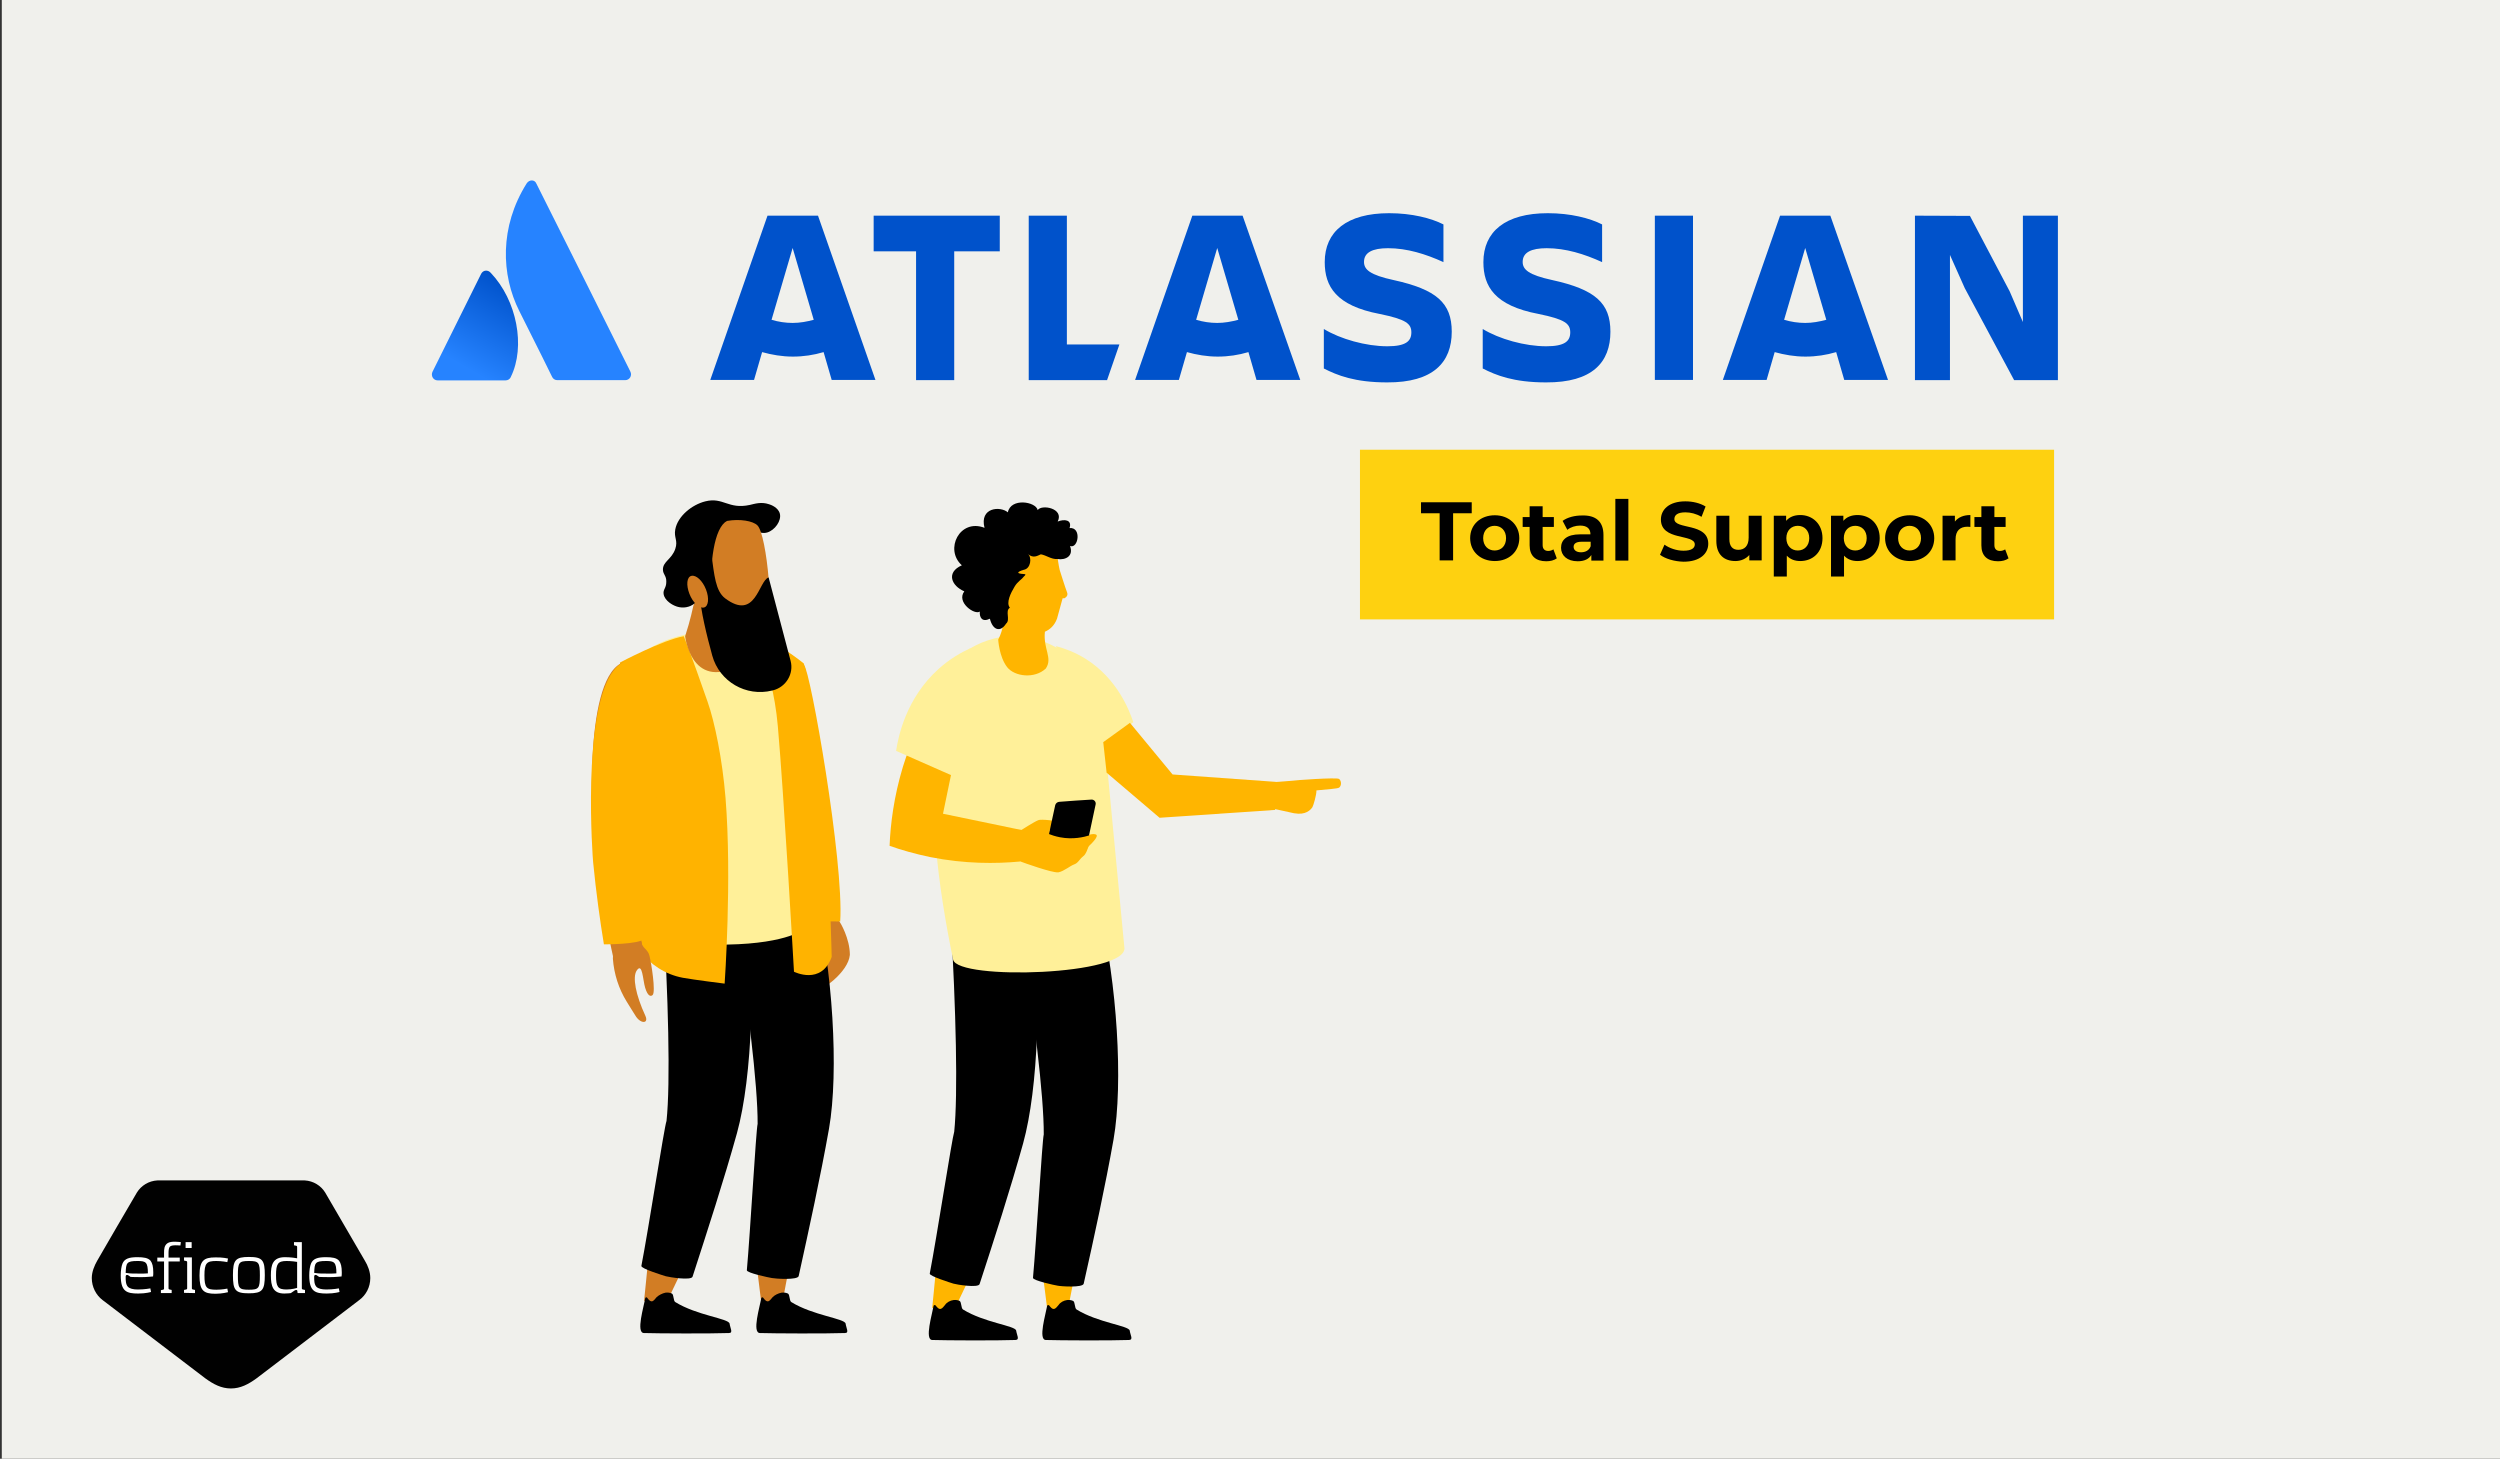 <?xml version="1.0" encoding="utf-8"?>
<!-- Generator: Adobe Illustrator 28.0.0, SVG Export Plug-In . SVG Version: 6.00 Build 0)  -->
<svg version="1.1" id="Layer_1" xmlns="http://www.w3.org/2000/svg" xmlns:xlink="http://www.w3.org/1999/xlink" x="0px" y="0px"
	 viewBox="0 0 1114 650" style="enable-background:new 0 0 1114 650;" xml:space="preserve">
<rect x="0" y="0" width="1114" height="650" fill="#333333" stroke="none"/>
<style type="text/css">
	.st0{fill:#F0F0EC;}
	.st1{fill:#010101;}
	.st2{fill:#FFFFFF;}
	.st3{fill:url(#Vector_00000061436543829424878930000004040164294770016149_);}
	.st4{fill:#2683FF;}
	.st5{fill:#0052CB;}
	.st6{fill:#FFB500;}
	.st7{fill:#FFF099;}
	.st8{fill-rule:evenodd;clip-rule:evenodd;}
	.st9{fill-rule:evenodd;clip-rule:evenodd;fill:#FFB500;}
	.st10{fill:#D27D24;}
	.st11{fill:#FFB300;}
	.st12{fill:#FED110;}
	.st13{enable-background:new    ;}
</style>
<g>
	<g id="Layer_2_00000034792905251473416130000008623948768680701862_">
		<rect x="0.8" y="0" class="st0" width="1114" height="650"/>
	</g>
	<path class="st1" d="M165,569.5c0-2.8-1.1-5.6-2.4-7.7c0,0-17.5-30.1-17.7-30.4l0,0l0,0c-1.9-3.1-5.3-5.2-9.1-5.4H70.1
		c-3.8,0.2-7.2,2.3-9.1,5.4l0,0l0,0c-0.2,0.2-17.7,30.4-17.7,30.4c-1.2,2.1-2.4,4.9-2.4,7.7c0,4,1.9,7.6,4.8,9.8l0,0l45.8,34.9
		c3.6,2.6,7.1,4.5,11.4,4.5s7.8-1.9,11.4-4.5l45.8-34.9l0,0C163.1,577.1,165,573.5,165,569.5z"/>
	<g>
		<path class="st2" d="M61.4,574.6c3.1,0,5.6-0.5,5.6-0.5l0.3,1.6c0,0-2.2,0.7-5.7,0.7c-5.2,0-7.8-0.9-7.8-8.1
			c0-2.1,0.3-4.1,0.8-5.3c0.9-2.1,2.9-2.8,6.6-2.8c2.8,0,4.8,0.3,5.9,1.6c0.8,1.1,1.2,2.6,1.2,5.2c0,0.6,0,1.2-0.1,1.8
			c-0.6,0-2.7,0.3-5.3,0.3c-2.4,0-4.7-0.1-4.7-0.1l-1-0.7c-0.2-0.1-0.3-0.2-0.6-0.2c-0.6,0-0.6,0.6-0.6,1c0,1.4,0,3.2,1,4.3
			C57.8,574.2,59.3,574.6,61.4,574.6z M61.3,561.9c-5,0-5.1,0.9-5.3,5.3c2.3,0.4,5.1,0.3,5.1,0.3s2.8,0.1,4.8-0.1
			C65.9,562.4,65,561.9,61.3,561.9z"/>
		<path class="st2" d="M80.4,555c0,0-1.1-0.1-2.1-0.1s-2.1,0.1-2.6,0.6c-0.5,0.6-0.6,1.7-0.6,2.8v2.1h5v1.7h-5V574
			c0,0.4,0.1,0.5,0.5,0.6l0.9,0.2v1.4h-4.8v-1.3l0.9-0.2c0.4-0.1,0.5-0.2,0.5-0.6v-12h-3v-1.7h3v-2.1c0-1.7,0.1-3.3,1.5-4.3
			c0.8-0.6,2.2-0.7,3.4-0.7c1.2,0,2.6,0.2,2.6,0.2L80.4,555z"/>
		<path class="st2" d="M82,576.1v-1.3l0.9-0.2c0.4-0.1,0.5-0.2,0.5-0.6v-11.5c0-0.4-0.1-0.5-0.5-0.6l-0.9-0.2v-1.4h3.5V574
			c0,0.4,0.1,0.5,0.5,0.6l0.9,0.2v1.4L82,576.1L82,576.1z M82.7,556.1v-2.6h2.7v2.6H82.7z"/>
		<path class="st2" d="M101.6,560.8l-0.3,1.6c0,0-2.4-0.5-4.9-0.5c-4.3,0-5.3,0.9-5.3,6.4s0.9,6.4,5.3,6.4c2.5,0,4.9-0.5,4.9-0.5
			l0.3,1.6c0,0-2.6,0.7-5.6,0.7c-5.3,0-7.1-1.4-7.1-8.1c0-6.7,1.9-8.1,7.1-8.1C99,560.2,101.6,560.8,101.6,560.8z"/>
		<path class="st2" d="M110.9,576.3c-6.1,0-7.1-1.4-7.1-8.1c0-6.7,1.1-8.1,7.1-8.1c6.1,0,7.1,1.4,7.1,8.1
			C118,574.9,116.9,576.3,110.9,576.3z M110.9,561.9c-4.5,0-4.9,0.7-4.9,6.4s0.4,6.4,4.9,6.4s4.9-0.7,4.9-6.4
			C115.8,562.5,115.3,561.9,110.9,561.9z"/>
		<path class="st2" d="M132.6,576.1l-0.1-0.8c0-0.2-0.1-0.5-0.6-0.5c-0.2,0-0.5,0.2-0.7,0.3l-1.6,1.1c0,0-1.3,0.2-2.9,0.2
			c-5.1,0-6-3.3-6-8.1c0-4.6,0.8-8.1,6.3-8.1c2.6,0,5,0.4,5.4,0.5v-5c0-0.4-0.1-0.5-0.5-0.6l-0.9-0.2v-1.4h3.5V574
			c0,0.4,0.1,0.5,0.5,0.6l0.9,0.2v1.4h-3.3L132.6,576.1L132.6,576.1z M132.4,562.3c-0.4-0.1-2.7-0.4-4.7-0.4c-3.9,0-4.7,1.3-4.7,6.4
			c0,5.1,0.8,6.3,4.7,6.3c2.4,0,4.7-0.7,4.7-0.7V562.3z"/>
		<path class="st2" d="M145.4,574.6c3.1,0,5.6-0.5,5.6-0.5l0.3,1.6c0,0-2.2,0.7-5.7,0.7c-5.2,0-7.8-0.9-7.8-8.1
			c0-2.1,0.3-4.1,0.8-5.3c0.9-2.1,2.9-2.8,6.6-2.8c2.8,0,4.8,0.3,5.9,1.6c0.8,1.1,1.2,2.6,1.2,5.2c0,0.6,0,1.2-0.1,1.8
			c-0.6,0-2.7,0.3-5.3,0.3c-2.4,0-4.7-0.1-4.7-0.1l-1-0.7c-0.2-0.1-0.3-0.2-0.6-0.2c-0.6,0-0.6,0.6-0.6,1c0,1.4,0,3.2,1,4.3
			C141.8,574.2,143.3,574.6,145.4,574.6z M145.3,561.9c-5,0-5.1,0.9-5.3,5.3c2.3,0.4,5.1,0.3,5.1,0.3s2.8,0.1,4.8-0.1
			C149.9,562.4,148.9,561.9,145.3,561.9z"/>
	</g>
</g>
<g id="horizontal-logo-gradient-blue-atlassian">
	<g id="Group">
		<g id="Group_2">
			<g id="Group_3">
				
					<linearGradient id="Vector_00000137811095365197785530000002094078511709361066_" gradientUnits="userSpaceOnUse" x1="230.718" y1="-9798.969" x2="207.638" y2="-9838.829" gradientTransform="matrix(1 0 0 -1 0 -9670.73)">
					<stop  offset="0" style="stop-color:#0052CB"/>
					<stop  offset="0.92" style="stop-color:#2683FF"/>
				</linearGradient>
				<path id="Vector" style="fill:url(#Vector_00000137811095365197785530000002094078511709361066_);" d="M218.7,121.6
					c-1.3-1.5-3.4-1.3-4.3,0.4l-21.7,43.7c-0.8,1.8,0.4,3.8,2.3,3.8h30.3c0.9,0,1.9-0.5,2.3-1.5
					C234.3,154.4,230.3,133.8,218.7,121.6L218.7,121.6z"/>
				<path id="Vector_2" class="st4" d="M234.7,81.7c-12.2,19.4-11.4,40.8-3.3,56.9c8.1,16.1,14.2,28.4,14.6,29.3
					c0.4,0.9,1.3,1.5,2.3,1.5h30.3c1.9,0,3.2-2,2.3-3.8c0,0-40.8-81.8-41.9-83.8C238.3,80,235.9,79.9,234.7,81.7L234.7,81.7z"/>
			</g>
		</g>
		<g id="Group_4">
			<g id="Group_5">
				<g id="Group_6">
					<g id="Group_7">
						<path id="Vector_3" class="st5" d="M646.9,147.8c0-12.8-6.8-18.8-25.9-23c-10.6-2.3-13.2-4.7-13.2-8.1c0-4.2,3.8-6.1,10.7-6.1
							c8.5,0,16.8,2.6,24.7,6.2V100c-5.5-2.8-14.1-5-24.2-5c-18.9,0-28.7,8.2-28.7,21.8c0,10.8,5,19.4,24.5,23.1
							c11.7,2.4,14.1,4.3,14.1,8.2s-2.4,6.2-10.7,6.2c-9.5,0-20.9-3.2-28.3-7.7v17.6c5.9,3,13.7,6.2,28.2,6.2
							C638.7,170.5,646.9,161.4,646.9,147.8L646.9,147.8z"/>
						<path id="Vector_4" class="st5" d="M853.3,96.1v73.3h15.6v-55.8l6.6,14.8l22,41H917V96.1h-15.6v47.4l-5.9-13.7l-17.7-33.6
							L853.3,96.1L853.3,96.1z"/>
						<path id="Vector_5" class="st5" d="M754.4,96.1h-17v73.2h17C754.4,169.3,754.4,96.1,754.4,96.1z"/>
						<path id="Vector_6" class="st5" d="M717.6,147.8c0-12.8-6.8-18.8-25.9-23c-10.6-2.3-13.2-4.7-13.2-8.1c0-4.2,3.8-6.1,10.7-6.1
							c8.5,0,16.8,2.6,24.7,6.2V100c-5.5-2.8-14.1-5-24.2-5c-18.9,0-28.7,8.2-28.7,21.8c0,10.8,5,19.4,24.6,23.1
							c11.7,2.4,14.1,4.3,14.1,8.2s-2.4,6.2-10.7,6.2c-9.5,0-20.9-3.2-28.3-7.7v17.6c5.9,3,13.7,6.2,28.2,6.2
							C709.6,170.5,717.6,161.4,717.6,147.8L717.6,147.8z"/>
						<path id="Vector_7" class="st5" d="M458.4,96.1v73.3h34.9l5.5-15.9h-23.4V96.1H458.4z"/>
						<path id="Vector_8" class="st5" d="M389.3,96.1V112h18.9v57.4h17V112h20.3V96.1C445.5,96.1,389.3,96.1,389.3,96.1z"/>
					</g>
				</g>
				<path id="Vector_9" class="st5" d="M364.5,96.1H342l-25.5,73.2H336l3.6-12.4c4.3,1.2,8.9,2,13.7,2s9.3-0.7,13.7-2l3.6,12.4h19.5
					L364.5,96.1L364.5,96.1z M353.2,143.9c-3.2,0-6.4-0.5-9.4-1.4l9.4-32l9.4,32C359.6,143.3,356.5,143.9,353.2,143.9z"/>
				<path id="Vector_10" class="st5" d="M553.7,96.1h-22.4l-25.5,73.2h19.5l3.6-12.4c4.3,1.2,8.9,2,13.7,2s9.3-0.7,13.7-2l3.6,12.4
					h19.5L553.7,96.1L553.7,96.1z M542.4,143.9c-3.2,0-6.4-0.5-9.4-1.4l9.4-32l9.4,32C548.8,143.3,545.6,143.9,542.4,143.9z"/>
				<path id="Vector_11" class="st5" d="M815.6,96.1h-22.4l-25.5,73.2h19.5l3.6-12.4c4.3,1.2,8.9,2,13.7,2s9.3-0.7,13.7-2l3.6,12.4
					h19.5L815.6,96.1L815.6,96.1z M804.4,143.9c-3.2,0-6.4-0.5-9.4-1.4l9.4-32l9.4,32C810.7,143.3,807.7,143.9,804.4,143.9z"/>
			</g>
		</g>
	</g>
</g>
<g id="Legs">
	<path class="st6" d="M428.6,571.3c0.8,0.2,1.6,0.2,2.5,0c-2.2,4.7-4.5,9.3-6.6,14.1c-4.1-0.4-5.6-0.9-9.1-2.6
		c0.6-5.3,1-10.9,1.6-16.5C420.5,568.7,424.6,570.4,428.6,571.3L428.6,571.3z"/>
	<path class="st6" d="M476.7,567.2c0.8,0.1,1.6-0.1,2.5-0.4c-1,5-2.1,9.9-3,14.9c-4.1,0.4-5.4,4.7-9.3,3.6c-0.7-5.3-1.9-15.4-2.7-21
		C468.1,566.1,472.6,567,476.7,567.2L476.7,567.2z"/>
	<path d="M425.2,504.3L425.2,504.3c1.7-16.6,0.8-54.3-1.6-95.1c12.5-2,23.3-1.8,36-1.4c4.7,31.9,3.1,77.2-3.7,101.7
		c-5.7,20.5-12.9,42.8-19.4,62.7c-0.6,1.8-10.3,0.2-11.6-0.2c-1.3-0.4-10.9-3.4-10.6-4.5C417.4,551.4,424.3,506.8,425.2,504.3
		L425.2,504.3z"/>
	<path d="M465.1,505.5L465.1,505.5c0.1-16.7-4.4-54.1-10.8-94.5c12.2-3.2,23-4,35.7-4.9c7.7,31.3,10.6,76.6,6.2,101.6
		c-3.7,20.9-8.7,43.8-13.3,64.3c-0.4,1.9-10.3,1.2-11.6,0.9c-1.3-0.2-11.1-2.3-11-3.5C461.8,553.1,464.4,508.1,465.1,505.5
		L465.1,505.5z"/>
</g>
<path d="M424.9,579.3c0.9-0.1,1.9,0,2.7,0.4c0.9,0.5,0.6,3.2,1.5,3.8c9.5,5.9,23.3,7.2,23.7,9.4c0.3,2.1,1.7,4.1-0.3,4.2
	c-8,0.3-31.1,0.2-37.1,0c-3.5-0.1,0-11.6,0.6-15.2c0.1-0.4,0.6-0.5,0.9-0.2c0.5,0.6,1.4,1.9,2.4,1.5c0.8-0.3,1.2-1.1,1.8-1.7
	C421.9,580.3,423.4,579.5,424.9,579.3L424.9,579.3z"/>
<path d="M475.5,579.3c0.9-0.1,1.9,0,2.7,0.4c0.9,0.5,0.6,3.2,1.5,3.8c9.5,5.9,23.3,7.2,23.7,9.4c0.3,2.1,1.7,4.1-0.3,4.2
	c-8,0.3-31.1,0.2-37.1,0c-3.5-0.1,0-11.6,0.6-15.2c0.1-0.4,0.6-0.5,0.9-0.2c0.5,0.6,1.4,1.9,2.4,1.5c0.8-0.3,1.2-1.1,1.8-1.7
	C472.5,580.3,474,579.5,475.5,579.3L475.5,579.3z"/>
<path class="st7" d="M501,422l-9-94.6c-0.1-2.7-1.4-25.1-18.4-37c-8.5-6-17.3-6.7-19.7-6.9c-10.9-0.6-18.9,3.8-22,5.7
	c-4.2,9.3-9.5,23-13.3,40.1c-5.9,26.4-0.5,66.4,6.1,98.3C426.7,437,503.5,434.6,501,422L501,422z"/>
<path class="st7" d="M470.5,287.9c3.8,1,8.5,2.7,13.3,5.7c14,8.8,19.4,22.8,21.2,28.2c-5.8,4.4-11.7,8.9-17.5,13.3
	C481.8,319.3,476.2,303.6,470.5,287.9L470.5,287.9z"/>
<path class="st6" d="M584.8,359.7c0.4-0.6,1.9-5.6,1.8-7.5c4.5-0.5,9.6-0.7,10.2-1.3c1.1-1,0.9-3-0.1-3.8
	c-0.9-0.8-20.2,0.6-20.9,0.8c-3.6,0.2-8,0.8-12.2,0.7l-0.7,10.1h0.1c2.3,1.1,4.1,1.6,5.5,1.9c2.1,0.5,4.9,1.1,8.2,1.8h0.1
	C581.8,363.3,584,360.9,584.8,359.7L584.8,359.7z"/>
<path id="Head" class="st6" d="M442.9,251.7c1.4-12.3,27.3-15,28.1-5.3c0.6,5.3,1.2,7.6,1.2,7.6s2.6,8.3,3.3,10s-1.2,2.6-1.2,2.6
	h-0.8l-2.5,9.1c-1.2,3.2-3.3,4.9-5.4,5.8c-0.8,7.8,3.6,11.7,0.4,16.4c-5,4.7-13.9,3.6-17.2-0.6c-3.6-4.6-4-12.3-4-12.3
	c1.2-2.2,1.9-4.8,2.3-7.1C444.3,270.8,441.5,264,442.9,251.7L442.9,251.7z"/>
<path class="st8" d="M428.6,251.9c-7.9-7.1-0.9-21,10.1-16.7c-2.3-9.1,7-9.8,10.4-6.9c1.3-6.6,12.5-4.8,13.3-1
	c1.7-2.7,11.9-0.8,8.9,5.1c3-1.2,6.5-0.8,5.3,2.9c5.5-0.5,3.9,9.4,0.2,8c1.7,4.5-2,6.4-5.7,5.8c-2.6,0.2-4.9-1.7-7.3-2.1
	c-1.6,0.7-3.4,1.9-5.7-0.1c1.8,1.6,1.2,6.5-1.9,7c-3.3,1-3.3,1.7,0.1,1.9c1.5,0.1-0.1,0.9-0.6,1.7c-0.3,0.5-2.4,1.8-3.6,3.9
	c-1.7,2.8-3.9,7.2-2.1,9.4c-2.3,1.4,0.4,5.4-1.7,7.1c-2.6,4.1-6,2.8-7.2-2.2c-3.5,1.7-4.7-0.6-4.5-3.2c-2.2,1.7-10.6-4.1-6.9-9
	C424,261.1,421.4,255.1,428.6,251.9"/>
<path class="st9" d="M503.5,322.1c6.3,7.7,12.7,15.3,19,23l46,3.3c-0.1,4.2-0.2,8.4-0.3,12.5c-17.2,1.2-34.3,2.3-51.5,3.5
	c-7.9-6.7-15.7-13.4-23.6-20.1c-0.5-4.5-1-9.1-1.5-13.6C495.7,327.8,499.6,324.9,503.5,322.1L503.5,322.1z"/>
<g id="Suit_man">
	<path class="st10" d="M373.8,410.3c0.7,0.7,4.9,8,4.9,15.2c-0.7,7.8-13.1,16.5-14.6,15.3c-2-1.6,3.1-7.4,2.4-11.5
		c-0.4-2-3.2-7.2-4.6-6.8c-1.5,0.4-0.1,3.4-0.2,6c-0.1,1.8-2,2-2,2l-1.3-4.5c0,0-1.3-6.5-0.8-8c0.5-1.4,3.6-6.8,3.6-6.8l-0.6-9.8
		l12.7-2.4C373.2,399.1,372.6,409.1,373.8,410.3L373.8,410.3z"/>
	<g id="Legs-2">
		<path class="st10" d="M300.4,567.9c0.8,0.2,1.7,0.2,2.6,0c-2.3,4.8-4.6,9.5-6.7,14.3c-4.2-0.4-5.7-0.9-9.3-2.6
			c0.6-5.4,1.1-11.1,1.7-16.9C292.2,565.2,296.4,567,300.4,567.9L300.4,567.9z"/>
		<path class="st10" d="M349.5,563.7c0.8,0.1,1.7-0.1,2.5-0.4c-1.1,5.1-2.1,10.1-3,15.2c-4.2,0.4-5.6,4.8-9.5,3.7
			c-0.8-5.4-1.9-15.7-2.8-21.5C340.8,562.5,345.3,563.5,349.5,563.7L349.5,563.7z"/>
		<path d="M297,499.5L297,499.5c1.8-16.9,0.8-55.4-1.7-97.1c12.7-2,23.8-1.8,36.8-1.4c4.8,32.5,3.2,78.8-3.7,103.9
			c-5.8,20.9-13.2,43.6-19.8,64c-0.6,1.8-10.5,0.2-11.9-0.2c-1.3-0.4-11.1-3.4-10.9-4.6C289,547.6,296,502.1,297,499.5L297,499.5z"
			/>
		<path d="M337.6,500.8L337.6,500.8c0.1-17-4.5-55.3-11-96.5c12.5-3.2,23.5-4.1,36.5-5c7.9,31.9,10.8,78.1,6.3,103.7
			c-3.8,21.4-8.9,44.7-13.5,65.6c-0.4,1.9-10.5,1.2-11.9,0.9c-1.3-0.2-11.4-2.3-11.2-3.5C334.3,549.3,336.9,503.4,337.6,500.8
			L337.6,500.8z"/>
	</g>
	<path d="M296.6,576c1-0.1,1.9,0,2.8,0.4c0.9,0.5,0.6,3.3,1.5,3.8c9.7,6,23.8,7.3,24.2,9.6c0.3,2.1,1.7,4.2-0.3,4.2
		c-8.1,0.3-31.8,0.2-37.9,0c-3.6-0.1,0-11.8,0.6-15.5c0.1-0.4,0.6-0.6,0.9-0.2c0.5,0.7,1.4,1.9,2.4,1.5c0.8-0.4,1.2-1.2,1.8-1.8
		C293.6,577.1,295.1,576.3,296.6,576L296.6,576z"/>
	<path d="M348.3,576c1-0.1,1.9,0,2.8,0.4c0.9,0.5,0.6,3.3,1.5,3.8c9.7,6,23.8,7.3,24.2,9.6c0.3,2.1,1.7,4.2-0.3,4.2
		c-8.1,0.3-31.8,0.2-37.9,0c-3.6-0.1,0-11.8,0.6-15.5c0.1-0.4,0.6-0.6,0.9-0.2c0.5,0.7,1.4,1.9,2.4,1.5c0.8-0.4,1.2-1.2,1.8-1.8
		C345.2,577.1,346.7,576.3,348.3,576L348.3,576z"/>
	<path id="Arm" class="st11" d="M323.8,283.1l6.5,0.4c8.1,3.1,13.9,0.5,28,12.9c2.8,2.4,17.8,87.6,16.1,114.2l-19.6-0.1
		c0,0-16.3-83.7-20.5-96.4L323.8,283.1L323.8,283.1z"/>
	<path id="T-shirt" class="st7" d="M281.5,415.3c0,0,7.2,6.3,42.7,5.6c27.4-0.5,34.6-7.2,34.6-7.2l-0.6-118.1c0,0-12.1-9.9-28.3-14
		c-4.8-1.2-10.3-0.2-16,0.1c-4.2,0.2-8.2,0.9-12,1.9c-14.7,4.1-24.9,13.7-26.5,21.3C273.4,314.4,281.5,415.3,281.5,415.3
		L281.5,415.3z"/>
	<path class="st11" d="M304.7,283.5c0,0,3.2,7.9,10.6,29.2c3.2,9.1,6.6,25.7,8,42.9c2.9,36.1-0.4,82.7-0.4,82.7s-13.7-1.7-18.6-2.6
		c-16-3-26.5-17.9-26.4-34.1c0-8.1-0.1-16.7-0.4-23.5c-0.8-18.6-1.2-82.9-1.2-82.9S295.4,285.1,304.7,283.5L304.7,283.5z"/>
	<path class="st11" d="M333.3,281.5c0,0,10.6,11.6,13.3,42.1c2.7,30.4,7.2,109.4,7.2,109.4s12.2,6.2,16.8-6.6
		c0,0-1.8-91.8-12.4-130.7C358.2,295.7,344.3,284.2,333.3,281.5L333.3,281.5z"/>
	<g id="Head-2">
		<path class="st10" d="M308.9,270.2c0,0-1.3,6.3-3.6,13.3c0,0,2.6,23.9,23.5,13.3c0,0-2.9-15.2-0.6-22.9
			C330.4,266.3,311.2,260.4,308.9,270.2L308.9,270.2z"/>
		<path d="M334.1,225c-9.6,2.1-11.8-3.6-19.8-1.6c-6,1.5-12.3,6.6-13.4,12.5c-0.7,3.7,1.3,4.9,0,8.7c-1.6,4.7-5.6,5.6-5.5,9.3
			c0.1,2.2,1.6,2.6,1.5,5.4c0,2.8-1.5,3.3-1.2,5.4c0.5,3.2,4.4,5,4.9,5.2c0.7,0.3,3.2,1.4,6.3,0.4c0.7-0.2,2.6-1,4-2.8
			c2.2-2.9,2.1-7.1,0.8-9.9c-0.9-2-1.9-2.2-2.4-4.5c-0.2-0.7-0.7-3,0.4-4.9c1.2-2,2.9-1.4,5.2-3c3.5-2.5,2.3-5.9,5.7-9.1
			c2.5-2.3,5.6-2.7,6.3-2.8c6.9-0.9,9.9,5.4,14.9,4c3.5-1,6.5-5.3,5.7-8.4c-0.7-2.8-4.1-4-4.8-4.2
			C339.2,223.5,336.3,224.5,334.1,225L334.1,225z"/>
		<path class="st10" d="M312.7,241.5c-2.8,22,2.1,39.5,3.7,43.1c3.3,7.1,22.7,4.3,24.5,1c4.7-8.4,0.8-47.5-3.4-51.5
			C333.5,230.1,314.1,230.3,312.7,241.5L312.7,241.5z"/>
		<path d="M317,246.9l-5.2,17.9c0.4,7.3,3.1,18.3,5.6,27.4c3.2,11.5,15,18.4,26.7,15.5c0.1,0,0.3-0.1,0.4-0.1
			c5.8-1.5,9.3-7.4,7.8-13.1l-9.8-37.2c-4.5,1.5-5.7,19.6-19.4,9.3C318.8,263.3,318.3,256.3,317,246.9L317,246.9z"/>
		<path d="M317,266.1c-0.8-14.8,1.1-31,7-34c0,0-14.7-1.8-17.9,10.8s5.8,24.8,5.8,24.8L317,266.1L317,266.1z"/>
		<path class="st10" d="M314.6,262.7c-1.5-3.9-4.4-6.6-6.5-6.1s-2.4,4.1-0.9,8s4.4,6.6,6.5,6.1C315.7,270.2,316.1,266.6,314.6,262.7
			z"/>
	</g>
</g>
<path class="st6" d="M454.5,383.8c1.8,0.7,14.4,5.2,16.9,4.9c0.1,0,0.2,0,0.3,0c2.4-0.5,5.2-2.9,6.9-3.5c1.8-0.6,2.4-2.3,3.9-3.5
	c1.1-0.8,1.2-1.5,1.5-1.9c0,0,0.3-0.5,1.1-2.7c0,0,5.3-4.7,3.1-5.3c-2.7-0.8-5.9,2-5.9,2l-6.8,1.2c0,0-8.2-3.2-7.8-4.9
	c0.4-1.6,3.7-0.3,6.7-0.5c2-0.1,2.1-2.3,2.1-2.3l-5-1.3c0,0-7.4-1.2-8.9-0.5c-1.6,0.6-7.4,4.3-7.4,4.3l-10.9-0.2l-2.1,14.2
	C442.1,383.6,452.7,383.1,454.5,383.8L454.5,383.8z"/>
<path class="st6" d="M408.2,326c-2.1,4.7-4.1,10-5.9,15.8c-4,13.3-5.5,25.3-5.9,35.1c5.3,1.9,11.4,3.6,18,5c15.6,3.1,29.4,3,40,2
	c0.2-4.7,0.3-9.4,0.5-14.1c-11.5-2.4-23.1-4.8-34.7-7.2c1.8-8.7,3.6-17.4,5.4-26.1C419.9,332.9,414.1,329.4,408.2,326L408.2,326z"/>
<path class="st7" d="M432.5,288.8c-4.2,1.9-9.3,4.8-14.3,9.3c-14.4,13-17.9,29.9-18.9,36.5c10.1,4.5,20.3,8.9,30.4,13.4
	c1-5.7,1.9-11.9,2.6-18.3C433.8,314.5,433.6,300.7,432.5,288.8L432.5,288.8z"/>
<path d="M466.7,375.3c1.1-5.5,2.3-11,3.5-16.5c0.2-0.8,0.9-1.4,1.7-1.5c4.8-0.4,9.6-0.7,14.4-1c1.2-0.1,2.2,1,1.9,2.2
	c-1.3,5.9-2.5,11.9-3.8,17.8c-0.2,0.9-1,1.5-1.8,1.5c-4.7-0.1-9.4-0.1-14.1-0.2C467.3,377.5,466.5,376.4,466.7,375.3L466.7,375.3z"
	/>
<path class="st6" d="M467,371.5c1.5,0.6,3.3,1.2,5.4,1.6c5.8,1.1,10.6-0.1,13.2-0.9c0.5,3.1-0.5,4.9-1.1,5.8
	c-3.3,4.9-13,5.2-18.4,1.9c-0.6-0.4-4.6-2.9-3.8-5.4C463,372.1,466.8,371.5,467,371.5L467,371.5z"/>
<path id="Arm-2" class="st10" d="M280.2,294.6c4.6-0.3,8.9,1.9,10.6,6.1l0.5,1.1c6.9,14.9-5.5,55.5-7,71.9
	c-1.5,15.8,1.1,48.1,2.4,50.1c1.2,2-13.4,3-13.4,3s-5.8-25.2-8.5-52.3C263.3,361.7,260.4,295.8,280.2,294.6L280.2,294.6z"/>
<path id="Hand" class="st10" d="M285.8,419.7c0.3,2.8,2.9,3.2,3.6,6.2c0.8,3,2.9,16.2,1.4,17.5c-0.9,0.8-2.2,0.4-3.3-3.2
	c-1.1-3.6-1.2-11.6-3.8-7.7c-1.9,2.9-0.5,10.7,3.9,20.2c1.6,3.6-2.3,3.6-4.5-0.2c-0.4-0.7-1.5-2.3-3.8-6.1
	c-3.6-5.8-5.7-12.4-6.2-19.2l0.2-5C273.3,422.2,285.7,419.7,285.8,419.7L285.8,419.7z"/>
<path class="st11" d="M287.9,383.3c-0.7,8.5,0.1,25.3-0.7,35c-2.4,2.6-18.1,2.5-18.1,2.5c-1.7-10.3-3.5-23.3-4.8-36.6
	c-0.1-0.7-5.2-66.8,9.1-85.4c2.3-3,5.1-4.7,8.3-4.9c0.3,0,0.6,0,0.9,0c5.3,0,9.8,3.1,11.7,8l0.4,1.2c5.1,12.2,0.4,38-3.5,58.8
	C289.7,370.6,288.3,378.1,287.9,383.3L287.9,383.3z"/>
<path class="st12" d="M915.3,276c-69,0-138.1,0-207.1,0H681c-25,0-50,0-75,0v-75.6h309.3V276z"/>
<g class="st13">
	<path d="M641.5,228.7h-8.3v-4.9h22.6v4.9h-8.3v21h-6V228.7z"/>
</g>
<g class="st13">
	<path d="M655.1,239.8c0-6,4.6-10.2,11-10.2c6.3,0,10.9,4.3,10.9,10.2c0,6-4.6,10.2-10.9,10.2C659.7,250,655.1,245.8,655.1,239.8z
		 M671.1,239.8c0-3.4-2.2-5.5-5.1-5.5c-2.9,0-5.1,2.1-5.1,5.5c0,3.4,2.2,5.5,5.1,5.5C669,245.3,671.1,243.2,671.1,239.8z"/>
	<path d="M693.7,248.8c-1.2,0.9-2.9,1.3-4.7,1.3c-4.7,0-7.4-2.4-7.4-7.1v-8.2h-3.1v-4.4h3.1v-4.8h5.8v4.8h5v4.4h-5v8.1
		c0,1.7,0.9,2.6,2.5,2.6c0.9,0,1.7-0.3,2.3-0.7L693.7,248.8z"/>
	<path d="M714.5,238.4v11.4h-5.4v-2.5c-1.1,1.8-3.1,2.8-6.1,2.8c-4.7,0-7.4-2.6-7.4-6c0-3.5,2.5-6,8.5-6h4.6c0-2.5-1.5-3.9-4.6-3.9
		c-2.1,0-4.3,0.7-5.7,1.9l-2.1-4c2.2-1.6,5.4-2.4,8.6-2.4C711,229.5,714.5,232.3,714.5,238.4z M708.8,243.4v-2h-4
		c-2.7,0-3.6,1-3.6,2.3c0,1.4,1.2,2.4,3.3,2.4C706.4,246.1,708.1,245.3,708.8,243.4z"/>
	<path d="M719.8,222.3h5.8v27.5h-5.8V222.3z"/>
	<path d="M739.7,247.2l2-4.5c2.2,1.6,5.4,2.7,8.5,2.7c3.6,0,5-1.2,5-2.8c0-4.8-15.1-1.5-15.1-11.1c0-4.4,3.6-8.1,10.9-8.1
		c3.3,0,6.6,0.8,9,2.3l-1.8,4.6c-2.4-1.4-4.9-2-7.2-2c-3.6,0-4.9,1.3-4.9,3c0,4.8,15.1,1.5,15.1,11c0,4.3-3.6,8-11,8
		C746.2,250.2,742,249,739.7,247.2z"/>
	<path d="M785,229.8v19.9h-5.5v-2.4c-1.5,1.7-3.7,2.7-6.2,2.7c-5,0-8.5-2.8-8.5-9v-11.2h5.8v10.4c0,3.3,1.5,4.8,4,4.8
		c2.7,0,4.6-1.7,4.6-5.4v-9.8H785z"/>
	<path d="M812.1,239.8c0,6.3-4.3,10.2-9.9,10.2c-2.5,0-4.5-0.8-6-2.4v9.3h-5.8v-27.1h5.5v2.3c1.4-1.7,3.6-2.6,6.3-2.6
		C807.7,229.5,812.1,233.5,812.1,239.8z M806.2,239.8c0-3.4-2.2-5.5-5.1-5.5c-2.9,0-5.1,2.1-5.1,5.5c0,3.4,2.2,5.5,5.1,5.5
		C804,245.3,806.2,243.2,806.2,239.8z"/>
	<path d="M837.6,239.8c0,6.3-4.3,10.2-9.9,10.2c-2.5,0-4.5-0.8-6-2.4v9.3h-5.8v-27.1h5.5v2.3c1.4-1.7,3.6-2.6,6.3-2.6
		C833.3,229.5,837.6,233.5,837.6,239.8z M831.8,239.8c0-3.4-2.2-5.5-5.1-5.5c-2.9,0-5.1,2.1-5.1,5.5c0,3.4,2.2,5.5,5.1,5.5
		C829.6,245.3,831.8,243.2,831.8,239.8z"/>
	<path d="M840,239.8c0-6,4.6-10.2,11-10.2s10.9,4.3,10.9,10.2c0,6-4.6,10.2-10.9,10.2S840,245.8,840,239.8z M856,239.8
		c0-3.4-2.2-5.5-5.1-5.5c-2.9,0-5.1,2.1-5.1,5.5c0,3.4,2.2,5.5,5.1,5.5C853.8,245.3,856,243.2,856,239.8z"/>
</g>
<g class="st13">
	<path d="M878,229.5v5.3c-0.5,0-0.9-0.1-1.3-0.1c-3.2,0-5.3,1.7-5.3,5.6v9.4h-5.8v-19.9h5.5v2.6C872.6,230.5,875,229.5,878,229.5z"
		/>
</g>
<g class="st13">
	<path d="M895,248.8c-1.2,0.9-2.9,1.3-4.7,1.3c-4.7,0-7.4-2.4-7.4-7.1v-8.2h-3.1v-4.4h3.1v-4.8h5.8v4.8h5v4.4h-5v8.1
		c0,1.7,0.9,2.6,2.5,2.6c0.9,0,1.7-0.3,2.3-0.7L895,248.8z"/>
</g>
</svg>
